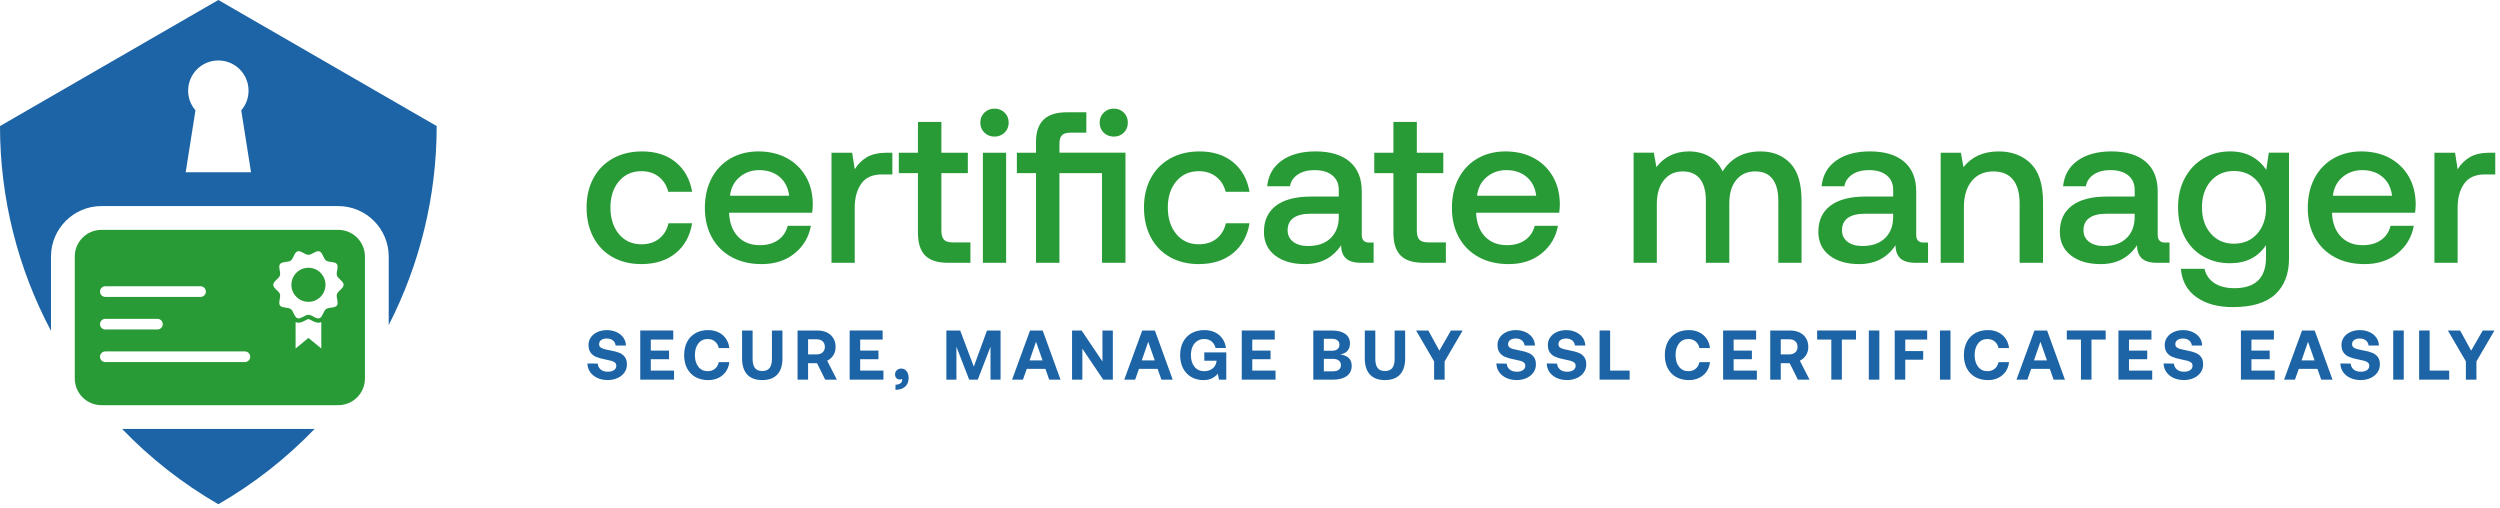 <svg width="300" height="61" viewBox="0 0 300 61" fill="none" xmlns="http://www.w3.org/2000/svg">
<path d="M14.653 51.474H37.75C34.389 54.966 30.516 58.018 26.202 60.51C21.888 58.018 18.015 54.966 14.653 51.474Z" fill="#1C64A5"/>
<path d="M52.403 15.128L26.202 0L0 15.128C0 23.845 2.165 32.256 6.119 39.699V30.783C6.119 27.445 8.834 24.73 12.172 24.73H40.593C43.93 24.73 46.646 27.445 46.646 30.783V39.008C50.368 31.737 52.403 23.577 52.403 15.128ZM22.281 20.674L23.455 13.244C22.908 12.61 22.577 11.784 22.577 10.88C22.577 8.879 24.201 7.256 26.202 7.256C28.204 7.256 29.826 8.879 29.826 10.88C29.826 11.784 29.496 12.611 28.948 13.245L30.123 20.674H22.281Z" fill="#1C64A5"/>
<path d="M40.593 27.584H12.172C10.406 27.584 8.973 29.016 8.973 30.783V45.42C8.973 47.188 10.406 48.62 12.172 48.62H40.593C42.359 48.62 43.792 47.188 43.792 45.42V30.783C43.792 29.016 42.359 27.584 40.593 27.584ZM12.638 34.351H24.066C24.419 34.351 24.706 34.637 24.706 34.99C24.706 35.343 24.419 35.629 24.066 35.629H12.638C12.285 35.629 11.999 35.343 11.999 34.99C11.999 34.637 12.285 34.351 12.638 34.351ZM12.638 38.261H18.893C19.246 38.261 19.532 38.547 19.532 38.9C19.532 39.253 19.246 39.539 18.893 39.539H12.638C12.285 39.539 11.999 39.253 11.999 38.9C11.999 38.547 12.285 38.261 12.638 38.261ZM29.388 43.449H12.638C12.285 43.449 11.999 43.163 11.999 42.81C11.999 42.457 12.285 42.171 12.638 42.171H29.388C29.74 42.171 30.027 42.457 30.027 42.81C30.027 43.163 29.74 43.449 29.388 43.449ZM38.554 41.816L37.013 40.552L35.472 41.816V38.65C35.498 38.66 35.523 38.67 35.55 38.679C35.638 38.708 35.731 38.722 35.827 38.722C36.135 38.722 36.409 38.575 36.649 38.446C36.76 38.386 36.947 38.286 37.012 38.284C37.079 38.286 37.265 38.386 37.377 38.446C37.617 38.575 37.89 38.722 38.198 38.722C38.294 38.722 38.388 38.708 38.476 38.679C38.503 38.67 38.528 38.66 38.554 38.65V41.816ZM40.435 35.288C40.306 35.683 40.668 36.33 40.429 36.658C40.187 36.99 39.459 36.845 39.128 37.086C38.799 37.325 38.712 38.065 38.319 38.193C37.938 38.316 37.435 37.773 37.013 37.773C36.592 37.773 36.088 38.316 35.707 38.193C35.313 38.065 35.227 37.325 34.898 37.086C34.567 36.845 33.838 36.99 33.597 36.658C33.358 36.33 33.719 35.683 33.59 35.288C33.468 34.907 32.79 34.598 32.79 34.176C32.79 33.754 33.468 33.445 33.59 33.064C33.719 32.67 33.358 32.022 33.597 31.694C33.838 31.362 34.567 31.507 34.899 31.265C35.227 31.026 35.313 30.287 35.707 30.158C36.088 30.036 36.592 30.579 37.013 30.579C37.435 30.579 37.938 30.036 38.319 30.158C38.712 30.287 38.799 31.026 39.128 31.265C39.459 31.507 40.187 31.362 40.429 31.694C40.668 32.022 40.306 32.67 40.435 33.064C40.558 33.445 41.235 33.754 41.235 34.176C41.235 34.598 40.558 34.907 40.435 35.288ZM37.013 32.131C35.883 32.131 34.968 33.046 34.968 34.176C34.968 35.306 35.883 36.221 37.013 36.221C38.143 36.221 39.059 35.306 39.059 34.176C39.059 33.046 38.142 32.131 37.013 32.131Z" fill="#299B36"/>
<path d="M76.97 31.692C75.663 31.692 74.51 31.411 73.511 30.852C72.514 30.294 71.744 29.498 71.202 28.466C70.659 27.433 70.389 26.247 70.389 24.906C70.389 23.564 70.666 22.386 71.216 21.37C71.767 20.355 72.546 19.567 73.551 19.009C74.558 18.45 75.724 18.17 77.047 18.17C78.698 18.17 80.048 18.604 81.097 19.472C82.146 20.34 82.8 21.524 83.058 23.02H80.193C80.004 22.264 79.626 21.661 79.057 21.213C78.49 20.766 77.792 20.542 76.968 20.542C75.85 20.542 74.951 20.947 74.272 21.755C73.592 22.563 73.252 23.614 73.252 24.904C73.252 26.193 73.592 27.273 74.272 28.09C74.951 28.906 75.85 29.315 76.968 29.315C77.828 29.315 78.542 29.087 79.109 28.632C79.676 28.175 80.046 27.56 80.218 26.788H83.058C82.8 28.318 82.138 29.519 81.07 30.387C80.002 31.255 78.635 31.689 76.968 31.689L76.97 31.692Z" fill="#299B36"/>
<path d="M87.667 19.009C88.639 18.45 89.752 18.17 91.009 18.17C92.265 18.17 93.404 18.427 94.376 18.944C95.348 19.462 96.114 20.191 96.673 21.138C97.232 22.085 97.52 23.194 97.537 24.467C97.537 24.812 97.512 25.163 97.46 25.525H87.499V25.68C87.567 26.833 87.928 27.745 88.583 28.416C89.237 29.087 90.105 29.421 91.189 29.421C92.049 29.421 92.772 29.22 93.358 28.815C93.944 28.41 94.33 27.838 94.519 27.099H97.306C97.066 28.441 96.415 29.542 95.358 30.402C94.301 31.262 92.98 31.692 91.397 31.692C90.02 31.692 88.822 31.411 87.798 30.852C86.774 30.294 85.982 29.506 85.424 28.491C84.865 27.475 84.584 26.297 84.584 24.956C84.584 23.614 84.854 22.405 85.396 21.381C85.939 20.357 86.695 19.566 87.667 19.007V19.009ZM93.551 21.227C92.905 20.685 92.093 20.415 91.113 20.415C90.201 20.415 89.413 20.695 88.751 21.254C88.088 21.813 87.706 22.556 87.602 23.487H94.7C94.579 22.523 94.197 21.771 93.551 21.229V21.227Z" fill="#299B36"/>
<path d="M107.083 20.932H105.845C104.693 20.932 103.858 21.306 103.342 22.054C102.827 22.802 102.568 23.753 102.568 24.906V31.538H99.78V18.325H102.258L102.568 20.313C102.946 19.694 103.436 19.208 104.038 18.855C104.641 18.502 105.449 18.325 106.464 18.325H107.083V20.932Z" fill="#299B36"/>
<path d="M107.858 20.776V18.325H110.155V14.634H112.968V18.325H116.141V20.776H112.968V27.666C112.968 28.183 113.072 28.549 113.277 28.763C113.483 28.979 113.836 29.085 114.334 29.085H116.451V31.536H113.767C112.511 31.536 111.595 31.243 111.019 30.659C110.444 30.073 110.155 29.17 110.155 27.951V20.776H107.858Z" fill="#299B36"/>
<path d="M121.043 14.713C121.043 15.195 120.879 15.596 120.553 15.914C120.227 16.232 119.822 16.392 119.34 16.392C118.858 16.392 118.453 16.232 118.127 15.914C117.801 15.596 117.637 15.195 117.637 14.713C117.637 14.232 117.801 13.833 118.127 13.513C118.453 13.193 118.858 13.035 119.34 13.035C119.822 13.035 120.227 13.195 120.553 13.513C120.879 13.831 121.043 14.232 121.043 14.713ZM120.734 18.325V31.538H117.946V18.325H120.734Z" fill="#299B36"/>
<path d="M132.243 31.538V20.776H127.133V31.538H124.321V20.776H122.024V18.325H124.321V17.009C124.321 15.839 124.622 14.956 125.225 14.364C125.827 13.773 126.755 13.473 128.012 13.473H130.361V15.924H128.4C127.954 15.924 127.63 16.028 127.433 16.234C127.235 16.439 127.135 16.768 127.135 17.214V18.323H135.057V31.536H132.245L132.243 31.538ZM131.958 14.713C131.958 14.232 132.123 13.833 132.449 13.513C132.775 13.195 133.18 13.035 133.662 13.035C134.144 13.035 134.542 13.195 134.862 13.513C135.182 13.831 135.34 14.232 135.34 14.713C135.34 15.195 135.18 15.596 134.862 15.914C134.544 16.232 134.144 16.392 133.662 16.392C133.18 16.392 132.754 16.232 132.436 15.914C132.118 15.596 131.958 15.195 131.958 14.713Z" fill="#299B36"/>
<path d="M143.856 31.692C142.55 31.692 141.397 31.411 140.398 30.852C139.401 30.294 138.63 29.498 138.088 28.466C137.546 27.433 137.276 26.247 137.276 24.906C137.276 23.564 137.552 22.386 138.103 21.37C138.653 20.355 139.432 19.567 140.437 19.009C141.445 18.45 142.61 18.17 143.933 18.17C145.584 18.17 146.934 18.604 147.983 19.472C149.032 20.34 149.686 21.524 149.944 23.02H147.08C146.891 22.264 146.513 21.661 145.944 21.213C145.376 20.766 144.679 20.542 143.854 20.542C142.737 20.542 141.837 20.947 141.158 21.755C140.479 22.563 140.138 23.614 140.138 24.904C140.138 26.193 140.479 27.273 141.158 28.09C141.837 28.906 142.737 29.315 143.854 29.315C144.714 29.315 145.428 29.087 145.995 28.632C146.562 28.175 146.932 27.56 147.105 26.788H149.944C149.686 28.318 149.024 29.519 147.956 30.387C146.889 31.255 145.522 31.689 143.854 31.689L143.856 31.692Z" fill="#299B36"/>
<path d="M164.835 31.538H163.364C162.504 31.538 161.885 31.357 161.505 30.996C161.125 30.634 160.938 30.111 160.938 29.421C159.941 30.935 158.487 31.692 156.576 31.692C155.097 31.692 153.909 31.347 153.014 30.659C152.119 29.972 151.672 29.024 151.672 27.82C151.672 26.461 152.154 25.415 153.118 24.683C154.082 23.952 155.484 23.587 157.324 23.587H160.653V22.787C160.653 22.048 160.396 21.466 159.879 21.044C159.364 20.623 158.649 20.413 157.737 20.413C156.929 20.413 156.262 20.59 155.737 20.943C155.211 21.296 154.898 21.765 154.796 22.349H152.061C152.198 21.024 152.783 19.995 153.816 19.264C154.848 18.533 156.198 18.168 157.866 18.168C159.638 18.168 161.007 18.581 161.968 19.405C162.93 20.23 163.414 21.418 163.414 22.966V28.179C163.414 28.798 163.707 29.108 164.29 29.108H164.833V31.534L164.835 31.538ZM157.197 25.653C156.337 25.653 155.675 25.822 155.209 26.156C154.744 26.492 154.514 26.987 154.514 27.639C154.514 28.206 154.734 28.663 155.172 29.006C155.61 29.351 156.208 29.521 156.965 29.521C158.117 29.521 159.017 29.211 159.661 28.593C160.304 27.974 160.637 27.147 160.653 26.114V25.649H157.195L157.197 25.653Z" fill="#299B36"/>
<path d="M164.911 20.776V18.325H167.209V14.634H170.021V18.325H173.195V20.776H170.021V27.666C170.021 28.183 170.125 28.549 170.331 28.763C170.536 28.979 170.889 29.085 171.388 29.085H173.504V31.536H170.821C169.564 31.536 168.648 31.243 168.073 30.659C167.497 30.073 167.209 29.17 167.209 27.951V20.776H164.911Z" fill="#299B36"/>
<path d="M177.312 19.009C178.284 18.45 179.397 18.17 180.654 18.17C181.91 18.17 183.049 18.427 184.021 18.944C184.993 19.462 185.759 20.191 186.318 21.138C186.877 22.085 187.165 23.194 187.182 24.467C187.182 24.812 187.157 25.163 187.105 25.525H177.143V25.68C177.212 26.833 177.573 27.745 178.228 28.416C178.882 29.087 179.75 29.421 180.834 29.421C181.694 29.421 182.417 29.22 183.003 28.815C183.589 28.41 183.975 27.838 184.164 27.099H186.951C186.71 28.441 186.06 29.542 185.003 30.402C183.946 31.262 182.625 31.692 181.042 31.692C179.665 31.692 178.467 31.411 177.443 30.852C176.419 30.294 175.627 29.506 175.068 28.491C174.51 27.475 174.229 26.297 174.229 24.956C174.229 23.614 174.499 22.405 175.041 21.381C175.584 20.357 176.34 19.566 177.312 19.007V19.009ZM183.196 21.227C182.55 20.685 181.738 20.415 180.758 20.415C179.846 20.415 179.059 20.695 178.396 21.254C177.733 21.813 177.351 22.556 177.247 23.487H184.345C184.224 22.523 183.842 21.771 183.196 21.229V21.227Z" fill="#299B36"/>
<path d="M216.186 24.079V31.536H213.399V24.104C213.399 22.951 213.166 22.075 212.703 21.472C212.238 20.87 211.55 20.569 210.639 20.569C209.675 20.569 208.915 20.909 208.356 21.588C207.797 22.268 207.517 23.2 207.517 24.389V31.536H204.704V24.104C204.704 22.934 204.468 22.052 203.994 21.46C203.52 20.866 202.829 20.569 201.917 20.569C201.005 20.569 200.218 20.922 199.659 21.626C199.1 22.332 198.82 23.277 198.82 24.465V31.536H196.032V18.323H198.459L198.768 20.052C199.713 18.814 201.005 18.184 202.64 18.168C203.568 18.168 204.387 18.365 205.091 18.762C205.797 19.156 206.337 19.759 206.717 20.569C207.182 19.813 207.793 19.223 208.549 18.801C209.305 18.379 210.217 18.17 211.285 18.17C212.73 18.17 213.908 18.639 214.82 19.576C215.732 20.513 216.186 22.014 216.186 24.079Z" fill="#299B36"/>
<path d="M231.36 31.538H229.889C229.029 31.538 228.41 31.357 228.032 30.996C227.654 30.634 227.465 30.111 227.465 29.421C226.468 30.935 225.014 31.692 223.103 31.692C221.624 31.692 220.436 31.347 219.543 30.659C218.648 29.972 218.201 29.024 218.201 27.82C218.201 26.461 218.683 25.415 219.647 24.683C220.611 23.952 222.013 23.587 223.853 23.587H227.183V22.787C227.183 22.048 226.925 21.466 226.408 21.044C225.891 20.623 225.178 20.413 224.266 20.413C223.458 20.413 222.792 20.59 222.266 20.943C221.741 21.296 221.427 21.765 221.325 22.349H218.59C218.727 21.024 219.312 19.995 220.345 19.264C221.377 18.533 222.727 18.168 224.397 18.168C226.169 18.168 227.538 18.581 228.499 19.405C229.463 20.232 229.945 21.418 229.945 22.966V28.179C229.945 28.798 230.238 29.108 230.822 29.108H231.364V31.534L231.36 31.538ZM223.722 25.653C222.862 25.653 222.2 25.822 221.734 26.156C221.269 26.491 221.039 26.987 221.039 27.639C221.039 28.206 221.259 28.663 221.697 29.006C222.135 29.351 222.733 29.521 223.489 29.521C224.642 29.521 225.542 29.211 226.186 28.593C226.832 27.974 227.162 27.147 227.178 26.114V25.649H223.72L223.722 25.653Z" fill="#299B36"/>
<path d="M245.166 24.26V31.538H242.354V24.416C242.354 23.159 242.088 22.205 241.554 21.551C241.02 20.897 240.237 20.571 239.205 20.571C238.104 20.571 237.24 20.953 236.61 21.719C235.983 22.486 235.667 23.539 235.667 24.881V31.538H232.88V18.325H235.306L235.616 20.054C236.613 18.797 238.025 18.17 239.849 18.17C241.415 18.17 242.692 18.651 243.681 19.615C244.67 20.579 245.164 22.127 245.164 24.26H245.166Z" fill="#299B36"/>
<path d="M260.339 31.538H258.868C258.009 31.538 257.39 31.357 257.012 30.996C256.634 30.634 256.444 30.111 256.444 29.421C255.447 30.935 253.994 31.692 252.083 31.692C250.604 31.692 249.416 31.347 248.522 30.659C247.627 29.972 247.181 29.024 247.181 27.82C247.181 26.461 247.663 25.415 248.626 24.683C249.59 23.952 250.992 23.587 252.832 23.587H256.162V22.787C256.162 22.048 255.904 21.466 255.387 21.044C254.87 20.623 254.158 20.413 253.246 20.413C252.438 20.413 251.771 20.59 251.246 20.943C250.72 21.296 250.406 21.765 250.305 22.349H247.569C247.706 21.024 248.292 19.995 249.324 19.264C250.357 18.533 251.707 18.168 253.377 18.168C255.148 18.168 256.517 18.581 257.479 19.405C258.443 20.232 258.925 21.418 258.925 22.966V28.179C258.925 28.798 259.217 29.108 259.801 29.108H260.343V31.534L260.339 31.538ZM252.702 25.653C251.842 25.653 251.179 25.822 250.714 26.156C250.249 26.491 250.018 26.987 250.018 27.639C250.018 28.206 250.238 28.663 250.676 29.006C251.115 29.351 251.713 29.521 252.469 29.521C253.622 29.521 254.521 29.211 255.165 28.593C255.811 27.974 256.141 27.147 256.158 26.114V25.649H252.7L252.702 25.653Z" fill="#299B36"/>
<path d="M274.685 30.996C274.685 32.855 274.135 34.294 273.034 35.318C271.933 36.342 270.23 36.853 267.925 36.853C266.136 36.853 264.682 36.452 263.563 35.653C262.445 34.853 261.824 33.721 261.704 32.258H264.543C264.715 32.998 265.11 33.571 265.729 33.974C266.348 34.379 267.148 34.581 268.128 34.581C270.656 34.581 271.921 33.351 271.921 30.89V29.419C270.957 30.865 269.522 31.588 267.611 31.588C266.406 31.588 265.332 31.318 264.385 30.776C263.438 30.233 262.699 29.459 262.167 28.453C261.633 27.448 261.367 26.256 261.367 24.879C261.367 23.502 261.637 22.384 262.179 21.368C262.721 20.353 263.465 19.566 264.412 19.007C265.359 18.448 266.425 18.168 267.613 18.168C268.61 18.168 269.472 18.365 270.193 18.762C270.916 19.156 271.499 19.698 271.948 20.388L272.257 18.323H274.683V30.994L274.685 30.996ZM271.925 24.931C271.925 23.624 271.572 22.561 270.868 21.744C270.162 20.928 269.233 20.519 268.08 20.519C266.928 20.519 265.999 20.924 265.293 21.732C264.587 22.54 264.236 23.591 264.236 24.881C264.236 26.171 264.589 27.22 265.293 28.03C265.999 28.838 266.928 29.243 268.08 29.243C269.233 29.243 270.162 28.842 270.868 28.042C271.574 27.242 271.925 26.206 271.925 24.933V24.931Z" fill="#299B36"/>
<path d="M280.015 19.009C280.987 18.45 282.101 18.17 283.357 18.17C284.614 18.17 285.752 18.427 286.724 18.944C287.696 19.462 288.463 20.191 289.022 21.138C289.58 22.085 289.869 23.194 289.886 24.467C289.886 24.812 289.861 25.163 289.809 25.525H279.847V25.68C279.916 26.833 280.277 27.745 280.931 28.416C281.586 29.087 282.454 29.421 283.538 29.421C284.398 29.421 285.121 29.22 285.707 28.815C286.292 28.41 286.679 27.838 286.868 27.099H289.655C289.414 28.441 288.764 29.542 287.707 30.402C286.649 31.262 285.328 31.692 283.746 31.692C282.369 31.692 281.17 31.411 280.146 30.852C279.122 30.294 278.331 29.506 277.772 28.491C277.213 27.475 276.933 26.297 276.933 24.956C276.933 23.614 277.203 22.405 277.745 21.381C278.287 20.357 279.043 19.566 280.015 19.007V19.009ZM285.9 21.227C285.254 20.685 284.442 20.415 283.461 20.415C282.549 20.415 281.762 20.695 281.1 21.254C280.437 21.813 280.055 22.556 279.951 23.487H287.048C286.928 22.523 286.546 21.771 285.9 21.229V21.227Z" fill="#299B36"/>
<path d="M299.432 20.932H298.194C297.041 20.932 296.206 21.306 295.691 22.054C295.174 22.802 294.916 23.753 294.916 24.906V31.538H292.129V18.325H294.607L294.916 20.313C295.294 19.694 295.785 19.208 296.387 18.855C296.989 18.502 297.797 18.325 298.813 18.325H299.432V20.932Z" fill="#299B36"/>
<path d="M72.082 44.341C72.298 44.518 72.587 44.607 72.946 44.607C73.243 44.607 73.487 44.545 73.675 44.418C73.865 44.291 73.958 44.117 73.958 43.891C73.958 43.733 73.906 43.608 73.802 43.517C73.698 43.423 73.553 43.351 73.364 43.299C73.175 43.245 72.884 43.18 72.492 43.101C72.103 43.029 71.779 42.933 71.513 42.819C71.249 42.705 71.033 42.532 70.869 42.306C70.703 42.077 70.62 41.776 70.62 41.4C70.62 41.057 70.713 40.752 70.903 40.482C71.092 40.212 71.351 40 71.686 39.847C72.02 39.693 72.398 39.614 72.82 39.614C73.241 39.614 73.64 39.695 73.987 39.855C74.334 40.015 74.604 40.235 74.803 40.515C75.003 40.796 75.105 41.114 75.111 41.467H73.873C73.844 41.213 73.738 41.01 73.553 40.856C73.368 40.702 73.123 40.623 72.82 40.623C72.539 40.623 72.315 40.682 72.147 40.8C71.978 40.918 71.893 41.087 71.893 41.305C71.893 41.463 71.943 41.585 72.045 41.67C72.147 41.755 72.29 41.828 72.475 41.88C72.66 41.932 72.946 41.996 73.335 42.069C73.727 42.142 74.06 42.233 74.33 42.343C74.6 42.453 74.818 42.62 74.982 42.84C75.148 43.062 75.231 43.357 75.231 43.729C75.231 44.1 75.134 44.41 74.936 44.692C74.739 44.977 74.467 45.199 74.116 45.361C73.765 45.523 73.37 45.606 72.932 45.606C72.46 45.606 72.041 45.521 71.673 45.349C71.305 45.176 71.017 44.94 70.809 44.636C70.601 44.333 70.496 43.992 70.489 43.617L71.727 43.633C71.75 43.926 71.868 44.159 72.084 44.337L72.082 44.341Z" fill="#1C64A5"/>
<path d="M80.792 39.661V40.748H78.096V42.071H80.287V43.107H78.096V44.472H80.885V45.558H76.831V39.661H80.79H80.792Z" fill="#1C64A5"/>
<path d="M83.45 39.981C83.886 39.734 84.397 39.611 84.987 39.611C85.448 39.611 85.86 39.701 86.225 39.881C86.591 40.06 86.886 40.313 87.11 40.64C87.334 40.966 87.469 41.342 87.515 41.77H86.252C86.18 41.433 86.026 41.167 85.793 40.974C85.561 40.781 85.27 40.683 84.921 40.683C84.449 40.683 84.075 40.86 83.801 41.215C83.525 41.568 83.388 42.035 83.388 42.613C83.388 43.19 83.525 43.651 83.801 44.007C84.078 44.364 84.449 44.542 84.921 44.542C85.27 44.542 85.561 44.445 85.793 44.252C86.026 44.058 86.18 43.793 86.252 43.456H87.515C87.469 43.884 87.334 44.26 87.11 44.584C86.886 44.91 86.591 45.163 86.225 45.342C85.86 45.523 85.446 45.612 84.987 45.612C84.397 45.612 83.884 45.487 83.45 45.242C83.014 44.995 82.682 44.646 82.447 44.194C82.212 43.741 82.098 43.215 82.098 42.613C82.098 42.01 82.214 41.485 82.447 41.034C82.68 40.581 83.014 40.233 83.45 39.985V39.981Z" fill="#1C64A5"/>
<path d="M90.313 43.082C90.313 43.56 90.406 43.919 90.591 44.16C90.776 44.401 91.069 44.522 91.468 44.522C91.867 44.522 92.159 44.401 92.349 44.16C92.537 43.919 92.631 43.56 92.631 43.082V39.661H93.894V43.014C93.894 43.857 93.688 44.499 93.275 44.943C92.862 45.388 92.259 45.61 91.468 45.61C90.676 45.61 90.074 45.388 89.665 44.943C89.256 44.499 89.05 43.857 89.05 43.014V39.661H90.313V43.082Z" fill="#1C64A5"/>
<path d="M99.24 39.902C99.568 40.062 99.824 40.291 100.003 40.59C100.183 40.887 100.273 41.234 100.273 41.626C100.273 42.019 100.183 42.334 100.003 42.625C99.822 42.914 99.575 43.134 99.261 43.286L100.424 45.56H99.026L98.04 43.581H96.97V45.56H95.707V39.663H98.108C98.536 39.663 98.912 39.744 99.242 39.904L99.24 39.902ZM98.007 42.526C98.303 42.526 98.542 42.444 98.719 42.28C98.895 42.116 98.985 41.898 98.985 41.624C98.985 41.35 98.895 41.121 98.719 40.959C98.542 40.797 98.306 40.714 98.007 40.714H96.97V42.526H98.007Z" fill="#1C64A5"/>
<path d="M105.918 39.661V40.748H103.222V42.071H105.413V43.107H103.222V44.472H106.012V45.558H101.959V39.661H105.918Z" fill="#1C64A5"/>
<path d="M109.036 45.332C109.036 45.797 108.895 46.154 108.614 46.401C108.334 46.649 107.949 46.775 107.459 46.782V46.167C107.717 46.16 107.916 46.104 108.053 45.998C108.19 45.892 108.259 45.758 108.259 45.593C108.259 45.537 108.257 45.498 108.251 45.475C108.161 45.521 108.07 45.541 107.981 45.541C107.819 45.541 107.682 45.487 107.571 45.377C107.461 45.267 107.407 45.109 107.407 44.902C107.407 44.717 107.478 44.557 107.621 44.426C107.765 44.293 107.939 44.229 108.149 44.229C108.413 44.229 108.627 44.331 108.789 44.536C108.951 44.742 109.034 45.008 109.034 45.332H109.036Z" fill="#1C64A5"/>
<path d="M115.221 39.661L116.856 43.992L118.441 39.661H120.067V45.558H118.862V41.608L117.33 45.558H116.301L114.769 41.608V45.558H113.564V39.661H115.223H115.221Z" fill="#1C64A5"/>
<path d="M123.607 39.661H125.123L127.262 45.558H125.906L125.451 44.268H123.21L122.755 45.558H121.448L123.604 39.661H123.607ZM125.106 43.251L124.323 41.009L123.548 43.251H125.106Z" fill="#1C64A5"/>
<path d="M128.646 39.661H129.792L132.295 43.377V39.661H133.541V45.558H132.386L129.884 41.842V45.558H128.646V39.661Z" fill="#1C64A5"/>
<path d="M137.07 39.661H138.586L140.726 45.558H139.37L138.915 44.268H136.673L136.219 45.558H134.912L137.068 39.661H137.07ZM138.57 43.251L137.787 41.009L137.012 43.251H138.57Z" fill="#1C64A5"/>
<path d="M142.99 39.981C143.43 39.734 143.95 39.611 144.544 39.611C145.009 39.611 145.428 39.701 145.798 39.881C146.168 40.06 146.467 40.313 146.695 40.64C146.922 40.966 147.061 41.34 147.113 41.759H145.867C145.788 41.427 145.63 41.165 145.395 40.972C145.158 40.779 144.863 40.681 144.51 40.681C144.184 40.681 143.902 40.762 143.659 40.926C143.418 41.088 143.231 41.317 143.102 41.61C142.973 41.902 142.909 42.235 142.909 42.613C142.909 43.192 143.05 43.658 143.335 44.011C143.619 44.364 144.01 44.542 144.51 44.542C144.876 44.542 145.198 44.443 145.478 44.243C145.759 44.044 145.927 43.751 145.983 43.363V43.288H144.517V42.285H147.154V45.562H146.278L146.143 44.829C145.968 45.06 145.736 45.246 145.443 45.394C145.15 45.539 144.812 45.612 144.423 45.612C143.866 45.612 143.376 45.487 142.953 45.242C142.529 44.995 142.201 44.644 141.966 44.189C141.733 43.734 141.617 43.209 141.617 42.613C141.617 42.017 141.735 41.485 141.97 41.034C142.207 40.581 142.543 40.233 142.986 39.985L142.99 39.981Z" fill="#1C64A5"/>
<path d="M152.97 39.661V40.748H150.274V42.071H152.466V43.107H150.274V44.472H153.064V45.558H149.011V39.661H152.97Z" fill="#1C64A5"/>
<path d="M161.43 40.066C161.806 40.336 161.995 40.718 161.995 41.213C161.995 41.578 161.893 41.873 161.692 42.098C161.491 42.322 161.204 42.467 160.832 42.536C161.27 42.592 161.609 42.733 161.848 42.958C162.087 43.182 162.205 43.498 162.205 43.901C162.205 44.418 162.008 44.823 161.615 45.118C161.223 45.413 160.666 45.56 159.947 45.56H157.596V39.663H159.837C160.523 39.663 161.052 39.798 161.43 40.068V40.066ZM159.872 42.087C160.142 42.087 160.352 42.023 160.504 41.894C160.656 41.765 160.73 41.591 160.73 41.373C160.73 41.155 160.656 40.98 160.504 40.851C160.352 40.723 160.142 40.658 159.872 40.658H158.861V42.091H159.872V42.087ZM159.958 44.557C160.261 44.557 160.496 44.493 160.662 44.364C160.828 44.235 160.911 44.054 160.911 43.824C160.911 43.583 160.826 43.396 160.658 43.263C160.489 43.132 160.257 43.066 159.958 43.066H158.863V44.557H159.958Z" fill="#1C64A5"/>
<path d="M165.038 43.082C165.038 43.56 165.132 43.919 165.316 44.16C165.501 44.401 165.794 44.522 166.193 44.522C166.592 44.522 166.885 44.401 167.074 44.16C167.263 43.919 167.356 43.56 167.356 43.082V39.661H168.619V43.014C168.619 43.857 168.413 44.499 168 44.943C167.587 45.388 166.984 45.61 166.193 45.61C165.402 45.61 164.799 45.388 164.39 44.943C163.981 44.499 163.775 43.857 163.775 43.014V39.661H165.038V43.082Z" fill="#1C64A5"/>
<path d="M171.4 39.661L172.723 42.079L174.113 39.661H175.519L173.355 43.369V45.56H172.092V43.369L169.928 39.661H171.402H171.4Z" fill="#1C64A5"/>
<path d="M181.161 44.341C181.377 44.517 181.665 44.607 182.025 44.607C182.322 44.607 182.565 44.544 182.754 44.418C182.943 44.291 183.036 44.117 183.036 43.89C183.036 43.732 182.984 43.608 182.88 43.516C182.776 43.423 182.631 43.35 182.442 43.298C182.253 43.244 181.962 43.18 181.57 43.101C181.181 43.028 180.857 42.933 180.593 42.818C180.33 42.704 180.114 42.532 179.95 42.305C179.783 42.077 179.7 41.776 179.7 41.4C179.7 41.057 179.794 40.752 179.983 40.482C180.172 40.212 180.431 40 180.766 39.846C181.1 39.692 181.478 39.614 181.9 39.614C182.322 39.614 182.72 39.694 183.067 39.854C183.412 40.014 183.684 40.234 183.884 40.515C184.083 40.795 184.185 41.113 184.191 41.466H182.953C182.924 41.213 182.818 41.009 182.633 40.856C182.448 40.702 182.203 40.623 181.9 40.623C181.62 40.623 181.395 40.681 181.225 40.8C181.057 40.918 180.972 41.086 180.972 41.304C180.972 41.462 181.021 41.585 181.123 41.67C181.225 41.757 181.368 41.828 181.553 41.88C181.738 41.931 182.025 41.996 182.413 42.069C182.806 42.141 183.138 42.233 183.408 42.343C183.678 42.453 183.896 42.619 184.06 42.839C184.226 43.061 184.309 43.356 184.309 43.728C184.309 44.1 184.212 44.41 184.014 44.692C183.817 44.977 183.543 45.199 183.194 45.361C182.843 45.523 182.448 45.606 182.01 45.606C181.539 45.606 181.119 45.521 180.751 45.348C180.384 45.176 180.095 44.939 179.887 44.636C179.68 44.333 179.574 43.992 179.567 43.616L180.805 43.633C180.828 43.925 180.947 44.158 181.163 44.337L181.161 44.341Z" fill="#1C64A5"/>
<path d="M187.203 44.341C187.419 44.517 187.707 44.607 188.067 44.607C188.364 44.607 188.607 44.544 188.796 44.418C188.985 44.291 189.078 44.117 189.078 43.89C189.078 43.732 189.026 43.608 188.923 43.516C188.819 43.423 188.673 43.35 188.484 43.298C188.295 43.244 188.004 43.18 187.612 43.101C187.226 43.028 186.899 42.933 186.636 42.818C186.372 42.704 186.156 42.532 185.992 42.305C185.826 42.077 185.743 41.776 185.743 41.4C185.743 41.057 185.836 40.752 186.025 40.482C186.214 40.212 186.474 40 186.808 39.846C187.142 39.692 187.521 39.614 187.942 39.614C188.364 39.614 188.763 39.694 189.11 39.854C189.454 40.014 189.726 40.234 189.926 40.515C190.125 40.795 190.227 41.113 190.233 41.466H188.995C188.966 41.213 188.86 41.009 188.675 40.856C188.491 40.702 188.245 40.623 187.942 40.623C187.662 40.623 187.437 40.681 187.267 40.8C187.099 40.918 187.014 41.086 187.014 41.304C187.014 41.462 187.064 41.585 187.165 41.67C187.267 41.757 187.41 41.828 187.595 41.88C187.78 41.931 188.067 41.996 188.455 42.069C188.848 42.141 189.18 42.233 189.45 42.343C189.72 42.453 189.938 42.619 190.102 42.839C190.269 43.061 190.352 43.356 190.352 43.728C190.352 44.1 190.254 44.41 190.057 44.692C189.859 44.977 189.585 45.199 189.236 45.361C188.885 45.523 188.491 45.606 188.052 45.606C187.581 45.606 187.161 45.521 186.794 45.348C186.426 45.176 186.137 44.939 185.929 44.636C185.722 44.333 185.616 43.992 185.61 43.616L186.848 43.633C186.87 43.925 186.989 44.158 187.205 44.337L187.203 44.341Z" fill="#1C64A5"/>
<path d="M191.951 39.661H193.214V44.472H195.557V45.558H191.951V39.661Z" fill="#1C64A5"/>
<path d="M201.132 39.981C201.568 39.734 202.079 39.611 202.669 39.611C203.13 39.611 203.543 39.701 203.907 39.881C204.272 40.06 204.567 40.313 204.792 40.64C205.016 40.966 205.151 41.342 205.197 41.77H203.934C203.861 41.433 203.707 41.167 203.475 40.974C203.242 40.781 202.951 40.683 202.602 40.683C202.131 40.683 201.757 40.86 201.483 41.215C201.207 41.568 201.069 42.035 201.069 42.613C201.069 43.19 201.207 43.651 201.483 44.007C201.759 44.364 202.131 44.542 202.602 44.542C202.951 44.542 203.242 44.445 203.475 44.252C203.707 44.058 203.861 43.793 203.934 43.456H205.197C205.151 43.884 205.018 44.26 204.792 44.584C204.567 44.91 204.272 45.163 203.907 45.342C203.541 45.523 203.128 45.612 202.669 45.612C202.079 45.612 201.566 45.487 201.132 45.242C200.698 44.995 200.363 44.646 200.128 44.194C199.894 43.741 199.78 43.215 199.78 42.613C199.78 42.01 199.896 41.485 200.128 41.034C200.361 40.581 200.696 40.233 201.132 39.985V39.981Z" fill="#1C64A5"/>
<path d="M210.732 39.661V40.748H208.036V42.071H210.227V43.107H208.036V44.472H210.825V45.558H206.773V39.661H210.732Z" fill="#1C64A5"/>
<path d="M215.962 39.902C216.29 40.062 216.546 40.291 216.724 40.59C216.905 40.887 216.994 41.234 216.994 41.626C216.994 42.019 216.905 42.334 216.724 42.625C216.546 42.914 216.297 43.134 215.983 43.286L217.146 45.56H215.748L214.762 43.581H213.692V45.56H212.429V39.663H214.83C215.258 39.663 215.634 39.744 215.964 39.904L215.962 39.902ZM214.728 42.526C215.025 42.526 215.264 42.444 215.441 42.28C215.617 42.116 215.707 41.898 215.707 41.624C215.707 41.35 215.617 41.121 215.441 40.959C215.264 40.797 215.027 40.714 214.728 40.714H213.692V42.526H214.728Z" fill="#1C64A5"/>
<path d="M222.723 39.661V40.748H221.022V45.558H219.759V40.748H218.058V39.661H222.725H222.723Z" fill="#1C64A5"/>
<path d="M225.521 39.661V45.558H224.258V39.661H225.521Z" fill="#1C64A5"/>
<path d="M231.26 39.661V40.748H228.63V42.129H230.786V43.165H228.63V45.558H227.367V39.661H231.26Z" fill="#1C64A5"/>
<path d="M234.058 39.661V45.558H232.795V39.661H234.058Z" fill="#1C64A5"/>
<path d="M237.02 39.981C237.456 39.734 237.967 39.611 238.557 39.611C239.018 39.611 239.431 39.701 239.795 39.881C240.16 40.06 240.455 40.313 240.679 40.64C240.904 40.966 241.039 41.342 241.084 41.77H239.822C239.749 41.433 239.595 41.167 239.363 40.974C239.13 40.781 238.839 40.683 238.49 40.683C238.019 40.683 237.645 40.86 237.371 41.215C237.094 41.568 236.957 42.035 236.957 42.613C236.957 43.19 237.094 43.651 237.371 44.007C237.647 44.364 238.019 44.542 238.49 44.542C238.839 44.542 239.13 44.445 239.363 44.252C239.595 44.058 239.749 43.793 239.822 43.456H241.084C241.039 43.884 240.906 44.26 240.679 44.584C240.455 44.91 240.16 45.163 239.795 45.342C239.429 45.523 239.016 45.612 238.557 45.612C237.967 45.612 237.454 45.487 237.02 45.242C236.585 44.995 236.251 44.646 236.016 44.194C235.782 43.741 235.667 43.215 235.667 42.613C235.667 42.01 235.784 41.485 236.016 41.034C236.249 40.581 236.583 40.233 237.02 39.985V39.981Z" fill="#1C64A5"/>
<path d="M244.136 39.661H245.652L247.791 45.558H246.435L245.98 44.268H243.739L243.284 45.558H241.978L244.134 39.661H244.136ZM245.635 43.251L244.852 41.009L244.078 43.251H245.635Z" fill="#1C64A5"/>
<path d="M252.679 39.661V40.748H250.978V45.558H249.715V40.748H248.014V39.661H252.681H252.679Z" fill="#1C64A5"/>
<path d="M258.173 39.661V40.748H255.477V42.071H257.668V43.107H255.477V44.472H258.266V45.558H254.214V39.661H258.173Z" fill="#1C64A5"/>
<path d="M261.228 44.341C261.444 44.517 261.733 44.607 262.092 44.607C262.389 44.607 262.632 44.544 262.821 44.418C263.01 44.291 263.104 44.117 263.104 43.89C263.104 43.732 263.052 43.608 262.948 43.516C262.844 43.423 262.699 43.35 262.51 43.298C262.321 43.244 262.03 43.18 261.637 43.101C261.251 43.028 260.925 42.933 260.661 42.818C260.397 42.704 260.181 42.532 260.017 42.305C259.851 42.077 259.768 41.776 259.768 41.4C259.768 41.057 259.861 40.752 260.05 40.482C260.239 40.212 260.499 40 260.833 39.846C261.168 39.692 261.546 39.614 261.967 39.614C262.389 39.614 262.788 39.694 263.135 39.854C263.48 40.014 263.752 40.234 263.951 40.515C264.15 40.795 264.252 41.113 264.258 41.466H263.021C262.991 41.213 262.886 41.009 262.701 40.856C262.516 40.702 262.271 40.623 261.967 40.623C261.687 40.623 261.463 40.681 261.292 40.8C261.124 40.918 261.039 41.086 261.039 41.304C261.039 41.462 261.089 41.585 261.191 41.67C261.292 41.757 261.436 41.828 261.621 41.88C261.805 41.931 262.092 41.996 262.481 42.069C262.873 42.141 263.205 42.233 263.475 42.343C263.745 42.453 263.964 42.619 264.128 42.839C264.294 43.061 264.377 43.356 264.377 43.728C264.377 44.1 264.279 44.41 264.082 44.692C263.885 44.977 263.61 45.199 263.261 45.361C262.91 45.523 262.516 45.606 262.078 45.606C261.606 45.606 261.186 45.521 260.819 45.348C260.451 45.176 260.162 44.939 259.955 44.636C259.747 44.333 259.641 43.992 259.635 43.616L260.873 43.633C260.896 43.925 261.014 44.158 261.23 44.337L261.228 44.341Z" fill="#1C64A5"/>
<path d="M272.868 39.661V40.748H270.172V42.071H272.363V43.107H270.172V44.472H272.962V45.558H268.909V39.661H272.868Z" fill="#1C64A5"/>
<path d="M276.248 39.661H277.764L279.903 45.558H278.547L278.092 44.268H275.851L275.396 45.558H274.089L276.245 39.661H276.248ZM277.747 43.251L276.964 41.009L276.189 43.251H277.747Z" fill="#1C64A5"/>
<path d="M282.437 44.341C282.653 44.517 282.942 44.607 283.301 44.607C283.598 44.607 283.841 44.544 284.03 44.418C284.219 44.291 284.313 44.117 284.313 43.89C284.313 43.732 284.261 43.608 284.157 43.516C284.053 43.423 283.908 43.35 283.719 43.298C283.53 43.244 283.239 43.18 282.846 43.101C282.46 43.028 282.134 42.933 281.87 42.818C281.606 42.704 281.39 42.532 281.226 42.305C281.06 42.077 280.977 41.776 280.977 41.4C280.977 41.057 281.07 40.752 281.259 40.482C281.448 40.212 281.708 40 282.043 39.846C282.377 39.692 282.755 39.614 283.177 39.614C283.598 39.614 283.997 39.694 284.344 39.854C284.689 40.014 284.961 40.234 285.16 40.515C285.36 40.795 285.461 41.113 285.468 41.466H284.23C284.201 41.213 284.095 41.009 283.91 40.856C283.725 40.702 283.48 40.623 283.177 40.623C282.896 40.623 282.672 40.681 282.502 40.8C282.333 40.918 282.248 41.086 282.248 41.304C282.248 41.462 282.298 41.585 282.4 41.67C282.502 41.757 282.645 41.828 282.83 41.88C283.015 41.931 283.301 41.996 283.69 42.069C284.082 42.141 284.415 42.233 284.685 42.343C284.955 42.453 285.173 42.619 285.337 42.839C285.503 43.061 285.586 43.356 285.586 43.728C285.586 44.1 285.488 44.41 285.291 44.692C285.094 44.977 284.82 45.199 284.471 45.361C284.12 45.523 283.725 45.606 283.287 45.606C282.815 45.606 282.396 45.521 282.028 45.348C281.66 45.176 281.372 44.939 281.164 44.636C280.956 44.333 280.85 43.992 280.844 43.616L282.082 43.633C282.105 43.925 282.223 44.158 282.439 44.337L282.437 44.341Z" fill="#1C64A5"/>
<path d="M288.45 39.661V45.558H287.187V39.661H288.45Z" fill="#1C64A5"/>
<path d="M290.295 39.661H291.558V44.472H293.901V45.558H290.295V39.661Z" fill="#1C64A5"/>
<path d="M295.215 39.661L296.538 42.079L297.928 39.661H299.334L297.17 43.369V45.56H295.907V43.369L293.743 39.661H295.217H295.215Z" fill="#1C64A5"/>
</svg>
